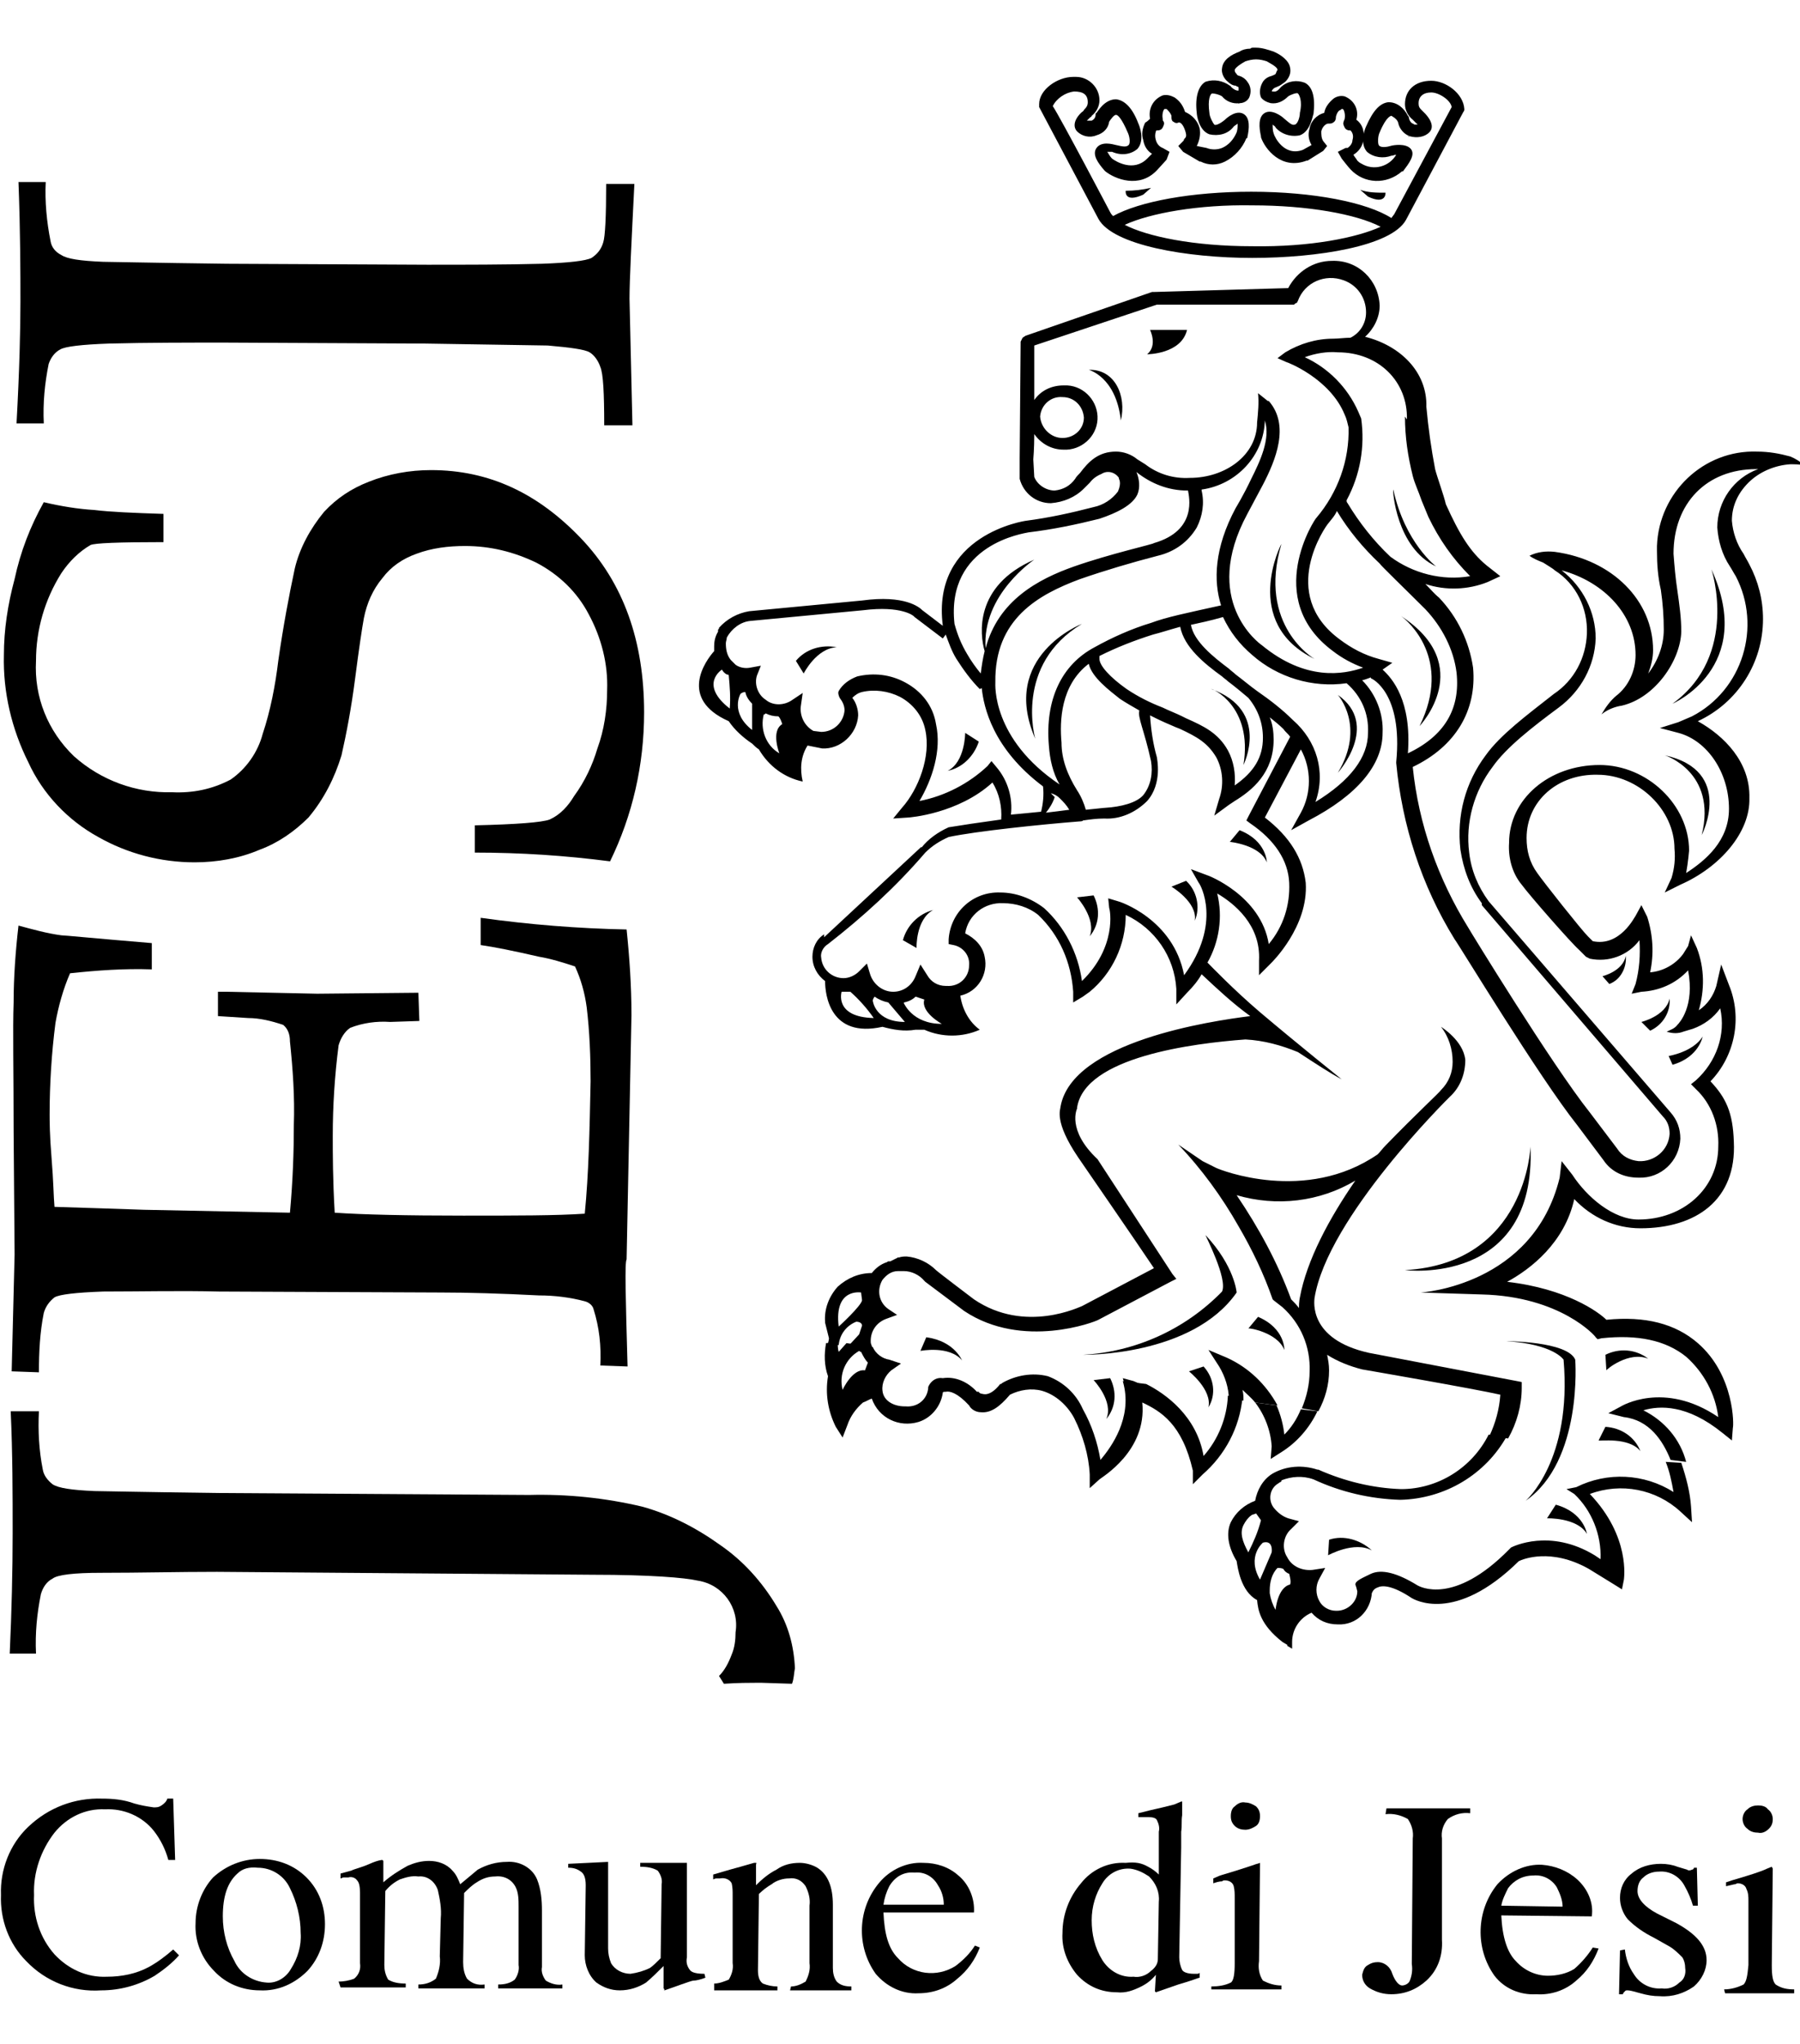 <?xml version="1.0" encoding="utf-8"?>
<!-- Generator: Adobe Illustrator 21.1.0, SVG Export Plug-In . SVG Version: 6.00 Build 0)  -->
<svg version="1.1" id="Livello_1" xmlns="http://www.w3.org/2000/svg" xmlns:xlink="http://www.w3.org/1999/xlink" x="0px" y="0px"
	 viewBox="0 0 185 210" style="enable-background:new 0 0 185 210;" xml:space="preserve">
<style type="text/css">
	.st0{fill:none;}
</style>
<title>comune-jesi</title>
<g>
	<path d="M13.8,185.3c0.7,0.2,1.3,0.3,2,0.4c0.3,0,0.5,0,0.8-0.2c0.3-0.2,0.5-0.4,0.6-0.7h0.6l0.2,6.3h-0.7c-0.3-1.1-0.8-2.1-1.5-3
		c-1.2-1.5-3.1-2.3-5-2.2c-2-0.1-3.9,0.8-5.2,2.4c-1.4,1.8-2.2,4.1-2.1,6.4c-0.1,2.2,0.6,4.4,2.1,6.1c1.4,1.5,3.3,2.4,5.4,2.3
		c1.5,0,3-0.3,4.3-1c0.9-0.5,1.7-1.1,2.5-1.8l0.6,0.6c-0.7,0.8-1.6,1.5-2.5,2.1c-1.7,1-3.6,1.5-5.5,1.5c-2.9,0.2-5.7-0.9-7.7-3
		c-1.8-1.8-2.7-4.3-2.6-6.8c-0.1-2.6,0.9-5.2,2.8-7c2.1-2,4.8-3,7.6-2.9C11.6,184.8,12.7,184.9,13.8,185.3"/>
	<path d="M81.4,173l-3.1-0.1h-0.6c-0.7,0-1.8,0-3.3,0.1l-0.5-0.8c0.6-0.6,1-1.4,1.3-2.2c0.3-0.7,0.4-1.5,0.4-2.3
		c0.4-2.5-1.3-4.9-3.9-5.3c0,0,0,0,0,0c-1.3-0.3-4.9-0.6-10.7-0.6l-38.7-0.3c-4,0-7.9,0.1-11.9,0.1c-2.8,0-4.5,0.2-5,0.6
		c-0.6,0.3-1,0.9-1.2,1.6c-0.4,2-0.6,4-0.5,6.1H1c0.2-4.4,0.3-8.5,0.3-12.4s0-8.2-0.2-12.5l2.9,0c-0.1,2,0,4,0.4,6
		c0.1,0.6,0.5,1.1,1,1.5c0.6,0.4,2,0.6,4.3,0.7c0.6,0,4.8,0.1,12.7,0.2l32,0.2c3.9-0.1,7.8,0.3,11.6,1.2c2.9,0.8,5.6,2.2,8.1,4
		c2.3,1.6,4.2,3.7,5.7,6.2c1.2,1.9,1.8,4.1,1.9,6.4C81.6,171.9,81.6,172.5,81.4,173"/>
	<path d="M64.5,140.4l-2.8-0.1c0.1-2-0.1-3.9-0.7-5.8c-0.1-0.4-0.5-0.7-0.9-0.8c-1.5-0.4-3.1-0.6-4.7-0.6c-3.9-0.2-7.3-0.3-10.1-0.3
		l-22.8-0.1c-4-0.1-8,0-11.9,0c-2.8,0.1-4.5,0.3-5,0.6c-0.5,0.4-0.9,0.9-1.1,1.6c-0.4,2-0.5,4-0.5,6.1l-2.8-0.1l0.3-12l-0.1-12.7
		c0-6.1-0.1-10.5,0-13.2c0-2.6,0.2-5.3,0.5-7.9c1.5,0.4,2.9,0.8,4.4,1c0.3,0,3.3,0.3,9.3,0.8v2.7c-2.8-0.1-5.6,0.1-8.4,0.4
		c-0.7,1.6-1.2,3.4-1.5,5.1c-0.4,3.1-0.6,6.3-0.6,9.4c0,0.6,0,2.1,0.2,4.5s0.2,3.9,0.3,5c3.3,0.1,6.3,0.2,9.2,0.3l15,0.3
		c0.3-3.3,0.4-6.3,0.4-9c0.1-2.9-0.1-5.7-0.4-8.6c0-0.7-0.2-1.3-0.7-1.7c-1.2-0.4-2.4-0.7-3.6-0.7l-3.1-0.2v-2.5h0.9l9.3,0.2
		l10.4-0.1l0.1,2.9l-3,0.1c-1.4-0.1-2.8,0.1-4.1,0.6c-0.6,0.4-1,1.1-1.2,1.8c-0.4,3.1-0.6,6.2-0.6,9.3c0,1.8,0,4.5,0.2,7.9
		c2.9,0.2,7.4,0.3,13.2,0.3c5.5,0,9.6,0,12.5-0.2c0.4-4,0.5-8.6,0.6-13.6c0-2.5-0.1-5.1-0.4-7.6c-0.2-1.5-0.6-2.9-1.2-4.2
		c-1.2-0.4-2.5-0.8-3.7-1c-2.6-0.6-4.6-1-6-1.2v-2.8c5,0.7,10,1.1,15,1.2c0.3,2.9,0.5,5.8,0.5,8.8l-0.5,25.1
		C64.2,129.7,64.3,133.3,64.5,140.4"/>
	<path d="M62.7,88.5c-4.6-0.6-9.2-0.9-13.9-0.9v-2.8c4.3-0.1,6.9-0.3,7.7-0.6c1.1-0.5,1.9-1.4,2.5-2.4c1.1-1.5,1.9-3.2,2.4-4.9
		c0.7-1.9,1-4,1-6c0.1-2.7-0.6-5.4-1.9-7.8c-1.2-2.3-3.1-4.1-5.4-5.3c-2.3-1.1-4.7-1.7-7.3-1.7c-1.7,0-3.4,0.2-5,0.8
		c-1.4,0.5-2.6,1.3-3.5,2.5c-1,1.2-1.6,2.6-1.9,4.1c-0.2,1.1-0.5,3.1-0.9,6.2s-0.9,5.7-1.4,7.9c-0.7,2.3-1.8,4.5-3.4,6.4
		c-1.4,1.4-3.1,2.6-5,3.3c-2.1,0.9-4.4,1.3-6.7,1.3c-3.5,0-6.9-0.9-9.9-2.6c-3.1-1.7-5.7-4.4-7.2-7.7c-1.7-3.4-2.6-7.2-2.5-11
		c0-2.6,0.4-5.2,1.1-7.8c0.6-2.8,1.6-5.4,3-7.9c1.7,0.4,3.5,0.7,5.2,0.8c1.6,0.2,4,0.3,7.1,0.4v2.9c-4.6,0-7.1,0.1-7.5,0.3
		c-1.2,0.7-2.2,1.7-3,2.9c-1.7,2.7-2.6,5.8-2.6,9c-0.2,3.7,1.2,7.2,3.9,9.8c2.8,2.5,6.4,3.8,10.1,3.7c2.1,0.1,4.1-0.3,6-1.3
		c1.6-1.1,2.8-2.8,3.3-4.7c0.8-2.4,1.3-5,1.6-7.5c0.5-3.5,1.1-6.7,1.7-9.5c0.5-2.1,1.6-4.1,3-5.8c1.3-1.4,2.8-2.4,4.6-3.1
		c2-0.8,4.2-1.2,6.4-1.2c6,0,11,2.4,15.4,7s6.5,10.6,6.5,17.9C66.2,78.6,65,83.8,62.7,88.5"/>
	<path d="M62.3,18.9h2.9c-0.3,6-0.5,9.9-0.5,11.8l0.3,13h-2.9c0-3.3-0.1-5.3-0.4-6c-0.2-0.6-0.6-1.2-1.1-1.5c-0.5-0.3-2-0.5-4.3-0.7
		l-12.6-0.2l-20.6-0.1c-4,0-8,0-11.9,0.1c-2.8,0.1-4.5,0.3-5,0.6c-0.6,0.3-1,0.9-1.2,1.5c-0.4,2-0.6,4-0.5,6.1H1.7
		C2,38,2.1,33.9,2.1,31s0-6.9-0.2-12.3h2.8c-0.1,2,0.1,4.1,0.5,6.1c0.1,0.6,0.5,1.1,1.1,1.4c0.6,0.4,1.9,0.6,4.3,0.7
		c0.6,0,4.8,0.1,12.7,0.2l20.6,0.1c4,0,8,0,11.8-0.1c2.8-0.1,4.5-0.3,5.1-0.6c0.6-0.4,1-0.9,1.2-1.6C62.2,24.3,62.3,22.2,62.3,18.9"
		/>
	<path d="M112.9,22.5c1.5,2.7,9.1,4,15.8,4c6.7,0,14.3-1.2,15.8-3.9l5.9-11.1c0.1-0.1,0.1-0.2,0.1-0.3c-0.1-1.6-1.9-2.9-3.4-2.9
		c-1.7,0-2.7,1-2.7,2.4c0,0.6,0.3,1.2,0.8,1.6l0.2,0.2c0.1,0.1,0.2,0.2,0.3,0.3c-0.1,0-0.3,0-0.4,0c0,0,0,0,0.1,0
		c-0.1,0-0.1-0.1-0.2-0.1c0,0-0.3-0.1-0.4-0.6c0-0.1,0-0.1-0.1-0.2c-0.4-0.8-1.1-1.4-2-1.4c-0.9,0.1-1.6,0.9-2.3,2.5
		c-0.1,0.2-0.7,1.7,0.1,2.6c0.7,0.6,1.7,0.7,2.5,0.4c0.2,0,0.3-0.1,0.5-0.1c-0.7,1.2-2.3,1.7-3.6,0.9c-0.2-0.1-0.3-0.2-0.4-0.3
		c-0.1-0.2-0.3-0.4-0.4-0.6c0.5-0.3,0.9-0.8,1-1.4c0.2-0.8,0-1.7-0.7-2.2c0.3-1-0.2-2-1.2-2.4c0,0,0,0,0,0c-0.4-0.1-0.8,0-1.1,0.2
		c-0.5,0.4-0.9,0.9-1,1.5c-0.8,0.2-1.4,0.9-1.5,1.6c-0.2,0.6-0.1,1.2,0.2,1.7l-0.9,0.5c-1.9,0.7-2.9-1.3-3-1.7
		c-0.1-0.3-0.1-0.6-0.1-0.9c0.1,0.1,0.3,0.2,0.3,0.3c0.6,0.7,1.6,1,2.5,0.8c1.1-0.4,1.3-2,1.4-2.2c0.2-1.7-0.1-2.8-0.9-3.2
		c-0.8-0.3-1.7-0.2-2.4,0.4c0,0-0.1,0.1-0.1,0.1c-0.4,0.5-0.6,0.4-0.8,0.4s0-0.2,0.1-0.3c0.1-0.1,0.2-0.1,0.4-0.2
		c0.3-0.1,0.5-0.3,0.8-0.5c0.4-0.4,0.6-0.9,0.5-1.4c-0.1-0.8-1-1.4-1.7-1.7c-0.6-0.2-1.2-0.4-1.8-0.4h-0.3c-0.1,0-0.2,0-0.3,0.1
		c-0.4,0-0.8,0.1-1.1,0.3c-0.8,0.3-1.7,0.8-1.8,1.7c-0.1,0.5,0.2,1.1,0.6,1.4c0.2,0.2,0.5,0.4,0.8,0.4c0.1,0.1,0.3,0.1,0.3,0.2
		c0,0.1,0,0.2,0,0.3l0,0c0,0-0.3,0.1-0.8-0.4c0-0.1-0.1-0.1-0.1-0.1c-0.7-0.5-1.6-0.7-2.5-0.4c-0.7,0.4-1.1,1.5-0.9,3.2
		c0,0.2,0.2,1.8,1.3,2.2c0.9,0.2,1.9,0,2.5-0.8c0.1-0.1,0.3-0.2,0.4-0.3c0,0.3,0,0.6-0.1,0.9c-0.3,0.7-0.8,1.3-1.5,1.6
		c-0.5,0.2-1.1,0.2-1.6,0L123,15c0.3-0.6,0.4-1.2,0.3-1.8c-0.2-0.8-0.8-1.4-1.5-1.7c-0.2-0.6-0.5-1.1-1.1-1.5
		c-0.4-0.2-0.8-0.3-1.2-0.2c-1,0.4-1.5,1.4-1.3,2.4c-0.1,0.1-0.3,0.3-0.5,0.4c-0.3,0.6-0.4,1.2-0.2,1.8c0.1,0.6,0.4,1.1,0.9,1.4
		c-0.2,0.2-0.3,0.3-0.5,0.5c-1.4,1.4-3.2,0.3-3.6,0c-0.3-0.3-0.4-0.6-0.5-0.7c0.1,0,0.3,0,0.5,0c0.9,0.4,1.9,0.3,2.6-0.3
		c0.8-0.9,0.2-2.4,0.1-2.6c-0.6-1.6-1.4-2.4-2.3-2.5c-1.2,0-1.9,1.3-2,1.4c-0.1,0-0.1,0.1-0.1,0.2c0,0.3-0.2,0.5-0.4,0.6h-0.5
		c0.1-0.1,0.2-0.2,0.3-0.3c0.1-0.1,0.2-0.1,0.2-0.2c0.5-0.4,0.8-1,0.8-1.6c0-1.3-1.1-2.4-2.4-2.4c-0.1,0-0.2,0-0.3,0
		c-1.6,0-3.5,1.3-3.5,2.8c0,0.1,0,0.2,0,0.3L112.9,22.5z M128.7,25.3c-6,0-10.8-1-13.1-2.2c2.6-1.2,7.6-2.1,13.1-2
		c5.7,0,10.7,0.9,13.2,2.2C139.5,24.4,134.7,25.4,128.7,25.3 M110.4,9.4c0.9,0,1.4,0.3,1.4,1.1c0,0.3-0.1,0.5-0.4,0.8
		c0,0.1-0.2,0.2-0.3,0.3c-0.9,0.9-0.7,1.6-0.4,1.9c0.5,0.5,1.3,0.7,2,0.4c0.7-0.2,1.2-0.7,1.3-1.4c0.2-0.3,0.5-0.7,0.7-0.7
		s0.6,0.4,1.2,1.8c0.2,0.4,0.3,1.1,0.1,1.3s-0.5,0.2-1.3,0c-0.4-0.1-1.5-0.4-2,0.3s0.2,1.6,0.8,2.3c0,0,0,0,0.1,0.1
		c1,0.8,3.5,1.8,5.3-0.1c0.2-0.2,1-1.1,1-1.1l0.3-0.8l-0.7-0.4c-0.3-0.1-0.6-0.4-0.7-0.8c-0.1-0.3-0.1-0.6,0-0.9c0,0,0-0.1,0.1-0.1
		h0.1c0.2,0,0.4-0.1,0.5-0.3c0.1-0.2,0.2-0.4,0.1-0.6c-0.1-0.1-0.1-0.2-0.1-0.3c-0.1-0.5,0.1-1,0.2-1c0.1,0,0.2,0,0.2,0
		c0.2,0.2,0.4,0.4,0.5,0.7c0,0.1,0,0.2,0,0.2l0,0c0,0.2,0.1,0.4,0.2,0.4c0.1,0.1,0.3,0.2,0.5,0.1c0.2-0.1,0.5,0.2,0.7,0.8
		s0.1,0.7-0.1,0.9c0,0.1-0.1,0.2-0.1,0.2l-0.5,0.5l0.5,0.6l1.7,1h0.1c0.8,0.4,1.7,0.4,2.5,0c1-0.5,1.8-1.4,2.2-2.4
		c0.1,0,0.1,0,0.1-0.1c0.2-0.9,0.3-2-0.4-2.4s-1.6,0.3-1.9,0.6c-0.6,0.5-1,0.6-1.1,0.5s-0.5-0.8-0.5-1.2c-0.2-1.4,0.1-2,0.3-2
		s0.7,0.1,1,0.3c0.4,0.5,1.1,0.8,1.8,0.7c0.4,0,0.8-0.2,1-0.6c0.2-0.5,0.2-1.1-0.2-1.6c-0.2-0.3-0.5-0.5-0.8-0.6
		c-0.1,0-0.3-0.1-0.3-0.2c-0.1-0.1-0.2-0.2-0.2-0.4c0-0.1,0.2-0.4,1.1-0.9c0.3-0.1,0.7-0.2,1.1-0.2c0.4,0,0.8,0.1,1.1,0.2
		c0.9,0.5,1.1,0.7,1.1,0.9c-0.1,0.1-0.1,0.2-0.2,0.4c-0.1,0.1-0.2,0.1-0.4,0.2c-0.4,0.1-0.7,0.3-0.9,0.6c-0.3,0.5-0.4,1.1-0.2,1.6
		c0.2,0.3,0.6,0.5,1,0.6c0.7,0.1,1.3-0.2,1.8-0.7c0.3-0.2,0.9-0.4,1-0.3s0.5,0.7,0.2,2c0,0.4-0.2,1.1-0.5,1.2s-0.5-0.1-1.1-0.6
		c-0.3-0.3-1.3-1-2-0.6c-0.7,0.4-0.6,1.5-0.4,2.4c0,0.1,0,0.1,0,0.1c0.4,1.2,2.1,3.4,4.7,2.4c0.1,0,0.1,0,0.1,0l1.6-1l0.4-0.5
		l-0.4-0.5c-0.2-0.3-0.2-0.7-0.2-1c0.1-0.5,0.5-0.8,0.7-0.8s0.4,0,0.5-0.1c0.2-0.1,0.3-0.3,0.3-0.5V12c0.1-0.4,0.3-0.7,0.5-0.7
		c0-0.1,0.1-0.1,0.2-0.1s0.3,0.5,0.2,1c0,0.1-0.1,0.2-0.1,0.3c-0.1,0.2,0,0.4,0.1,0.6c0.1,0.2,0.3,0.3,0.5,0.3h0.1
		c0.3,0.3,0.3,0.7,0.2,1c0,0.3-0.2,0.6-0.5,0.8h-0.2l-0.8,0.4l0.4,0.7c0,0,0.7,0.9,0.9,1.1c1.4,1.5,3.7,1.6,5.3,0.2
		c0.1,0,0.1,0,0.1,0c0.6-0.8,1.3-1.7,0.8-2.3s-1.8-0.4-2.1-0.3c-0.7,0.2-1.1,0.1-1.2-0.1s-0.1-0.9,0.1-1.3c0.7-1.7,1.2-1.7,1.2-1.7
		s0.6,0.3,0.7,0.7c0.1,0.6,0.6,1.2,1.2,1.4c0.7,0.2,1.5,0.1,2-0.4c0.3-0.3,0.5-0.9-0.4-1.9c-0.1-0.1-0.2-0.2-0.3-0.3
		c-0.3-0.3-0.4-0.4-0.4-0.8c0-0.7,0.5-1.1,1.3-1.1s2,0.8,2.1,1.5l-5.9,11l-0.3,0.4c-2.5-1.6-8-2.7-14.4-2.7c-6.1,0-11.5,1-14.2,2.5
		c-0.1-0.1-0.2-0.2-0.3-0.4c0,0-5.1-9.7-5.9-10.9C108.6,10.1,109.5,9.5,110.4,9.4"/>
	<path d="M144.9,14.1L144.9,14.1c-0.1-0.1-0.1-0.1-0.2-0.1L144.9,14.1z"/>
	<path d="M112.7,13.9L112.7,13.9c0,0-0.1,0-0.1,0C112.7,13.9,112.7,13.9,112.7,13.9"/>
	<path d="M127.4,10.6c-0.1,0-0.1,0-0.1,0C127.3,10.7,127.3,10.7,127.4,10.6"/>
	<path d="M130.6,10.7L130.6,10.7c-0.1,0-0.2,0-0.2,0H130.6"/>
	<path d="M142.4,19.8c-0.9,0-1.8,0-2.6-0.3l0.8,0.7C142.5,21.1,142.4,19.8,142.4,19.8"/>
	<path d="M117.5,20l0.8-0.7c-0.9,0.2-1.7,0.3-2.6,0.3C115.7,19.6,115.5,20.9,117.5,20"/>
	<path d="M111.9,38c0,0,2.8,0.7,3.3,5.2C115.8,40.7,114.6,37.9,111.9,38"/>
	<path d="M122,33.9h-3.8c0,0,0.8,1.6-0.3,2.5C117.9,36.4,121.4,36.4,122,33.9"/>
	<path d="M106.4,75.9c0,0-2.2-7.6,4.8-11.8C111.2,64.1,102.7,67.4,106.4,75.9"/>
	<path d="M147.6,58.2c0,0-3.2-2.4-4.4-7.9C143.1,50.3,143.5,56.3,147.6,58.2"/>
	<path d="M145.9,74.6c0,0,5.9-6.2-1.9-11.3C144.7,63.8,149.3,67.7,145.9,74.6"/>
	<path d="M144,63.3l-0.1-0.1L144,63.3"/>
	<path d="M137.5,79.4c0,0,4.4-4.9,0-8C137.5,71.4,140.4,74.6,137.5,79.4"/>
	<path d="M135.1,67.7c0,0-5.9-3.4-3.4-11.8C131.7,55.8,127.5,64,135.1,67.7"/>
	<path d="M127.8,78.6c0,0,2.8-5.6-3.3-7.8C124.5,70.7,128.8,72.5,127.8,78.6"/>
	<path d="M97.4,79.2c1.5-0.3,2.7-1.5,3.2-3l-1.4-0.9C99.2,75.3,99.2,78.3,97.4,79.2"/>
	<path d="M81.8,67.9l0.8,1.3c0,0,1.3-2.6,3.4-2.7C84.4,66.2,82.8,66.7,81.8,67.9"/>
	<path d="M92.8,96.6l1.4,0.8c0,0-0.1-2.9,1.7-3.9C94.4,93.9,93.2,95.1,92.8,96.6"/>
	<path d="M110.7,92.2c0,0,2,2.2,1.3,4c1-1.2,1.1-2.8,0.4-4.2L110.7,92.2z"/>
	<path d="M120.4,91.1c0,0,2.7,1.6,2.4,3.5c0.6-1.4,0.2-3.1-0.9-4.1L120.4,91.1z"/>
	<path d="M130.2,88.6c0,0,0-2.2-2.8-3.3l-1,1.2C126.4,86.5,129.5,86.8,130.2,88.6"/>
	<path d="M132,138.7c0,0,0.1-2.2-2.7-3.4l-1,1.2C128.3,136.4,131.3,136.9,132,138.7"/>
	<path d="M122.2,140.9c0,0,2.4,1.9,2,3.7c0.8-1.3,0.6-3-0.5-4.2L122.2,140.9z"/>
	<path d="M112.4,141.8c0,0,2.1,2.2,1.3,4c1-1.2,1.1-2.8,0.4-4.2L112.4,141.8z"/>
	<path d="M95.2,137.4l-0.6,1.4c0,0,3-0.6,4.3,1C98.9,139.9,98.2,137.8,95.2,137.4"/>
	<path d="M136.6,158.2l-0.1,1.6c0,0,2.7-1.5,4.5-0.5C139.8,158.2,138.1,157.7,136.6,158.2"/>
	<path d="M159,156c0,0,3.1-0.1,4.1,1.6c0,0-0.3-2.2-3.2-3L159,156z"/>
	<path d="M168.6,149.1c-0.6-1.5-2-2.4-3.6-2.5l-0.7,1.4C164.3,148.1,167.4,147.6,168.6,149.1"/>
	<path d="M169.4,139.6c-1.3-1-3-1.1-4.4-0.4l0.1,1.6C165.1,140.7,167.4,138.8,169.4,139.6"/>
	<path d="M175,106.5c-1,1.6-3.5,2-3.5,2l0.4,0.9C174.7,108.6,175,106.4,175,106.5"/>
	<path d="M171.6,102.6c-0.4,1.8-2.9,2.4-2.9,2.4l0.9,0.9C170.9,105.3,171.7,104,171.6,102.6"/>
	<path d="M167.1,98.2c-0.3,1.6-2.4,2.1-2.4,2.1l0.7,0.8C166.5,100.7,167.2,99.5,167.1,98.2"/>
	<path d="M144.4,130.5c0,0,13.5,1.7,12.9-12.7C157.3,117.8,156.9,129.8,144.4,130.5"/>
	<path d="M160.7,139.7c0.9,10.4-3.9,14.5-3.9,14.5c5.9-4.1,5.1-14.5,5.1-14.5c-0.8-1.9-7.1-1.9-7.1-1.9
		C159.7,138.1,160.7,139.7,160.7,139.7"/>
	<path d="M125.6,132.7c-3.8,3.9-8.9,6.2-14.3,6.5c0,0,11.2,0.2,15.8-6.4c0,0-0.2-2.7-3.2-5.9C123.9,127,126.2,131.4,125.6,132.7"/>
	<path d="M171.9,72.3c0,0,8.6-3.7,4-13.8C175.9,58.5,178.8,67.3,171.9,72.3"/>
	<path d="M174.9,85.8c0,0,3.4-6.6-3.8-8.2C171.1,77.6,176.5,79.3,174.9,85.8"/>
	<path d="M108.8,113.7L108.8,113.7z"/>
	<path d="M84.9,138c-0.2,1.1-0.2,2.3,0.2,3.4c-0.3,1.8,0,3.6,0.8,5.2l0.7,1.1l0.5-1.3c0.3-0.9,0.9-1.7,1.6-2.3
		c0.3-0.1,0.6-0.3,0.9-0.4c0.7,2,2.8,3,4.8,2.4c1.3-0.4,2.3-1.6,2.5-3c0-0.1,0.1-0.1,0.3-0.1c0.4-0.1,1.2,0.1,2.4,1.4
		c0.2,0.4,0.7,0.7,1.2,0.7c1,0.1,1.9-0.5,3-1.8c1-0.5,2.2-0.7,3.3-0.4c1.4,0.4,2.6,1.5,3.3,2.8c0.9,1.8,1.5,3.8,1.6,5.8v1.4l1-0.9
		c0.2-0.2,4.9-2.9,4.4-7.9c1.9,0.9,4.1,2.2,5.2,7v1.4l1-1c2.3-2,3.8-4.8,4.1-7.9l-1.5-0.2c-0.1,2.3-1,4.5-2.5,6.2
		c-0.7-4.1-3.9-6.4-5.9-7.4l-2.4-0.3l0.1,0.4c0.8,3.4-1.2,6.3-2.4,7.7c-0.3-1.8-0.9-3.6-1.8-5.2c-0.7-1.6-2-2.8-3.6-3.4
		c-1.6-0.4-3.3-0.1-4.7,0.7l-0.1,0.1h-0.1c-1.1,1.4-1.8,1-1.9,1s-0.3-0.1-0.3-0.2h-0.1h-0.1c-0.9-1-2.2-1.6-3.5-1.4
		c-0.6-0.1-1.1,0.2-1.4,0.7l-0.1,0.2v0.1c-0.1,1.2-1.1,2-2.3,1.9c0,0-0.1,0-0.1,0c-1.2,0-2.2-0.6-2.3-1.6c-0.1-0.8,0.3-1.6,0.9-2.1
		l1-0.7l-1.2-0.4c-0.7-0.1-1.4-0.6-1.7-1.3l-2.7-0.4l-0.8,0.9c-0.1-0.3-0.1-0.7-0.1-1L84.9,138z M129,144.1c1,1.3,1.6,2.9,1.7,4.5
		l-0.1,1.3l1.1-0.7c1.6-1,2.9-2.5,3.7-4.2l-1.7-0.2c-0.4,1-1,1.9-1.7,2.6c-0.1-1-0.4-2.1-0.8-3L129,144.1z M153,147.4
		c-1.7,3.4-5.2,5.6-9,5.6c-2.9-0.1-5.8-0.8-8.5-2l0,0h-0.1c-1.5-0.5-3.2-0.4-4.6,0.4c-1,0.6-1.6,1.7-1.8,2.8c-1.1,0.4-2,1.2-2.5,2.2
		c-0.5,1.1-0.3,2.5,0.6,4c0.1,0.6,0.4,3.1,2.1,4c0.1,1,0.3,2.5,2.6,4.3l0.5,0.3c0,0,0,0,0,0.1l0,0l0.5,0.3v-0.7c0-1.3,0.8-2.5,2-3
		c0.7,0.8,1.6,1.2,2.7,1.2c1.9,0.1,3.4-1.4,3.5-3.3c0,0,0,0,0,0v0.1c0.1-0.3,0.3-0.5,0.6-0.6c0.4-0.2,1.4-0.3,3.5,1.1
		c0.2,0.1,4.4,2.7,11-3.8c0.4-0.2,3.3-1.4,7.2,0.8l2.6,1.6l0.8,0.5l0.2-1c0-0.1,0.7-4.4-3.5-8.8c3.2-1.2,6.8-0.5,9.3,1.8l1.2,1.1
		l-0.1-1.6c-0.1-1.5-0.5-3-1-4.5l-1.6-0.1c0.4,1,0.6,2,0.8,3.1c-3-1.9-6.8-2.1-10-0.5L161,153l0.8,0.5c1.8,1.7,2.8,4.2,2.7,6.7
		l-0.6-0.4c-4.6-2.8-8.4-0.9-8.6-0.8l-0.1,0.1l-0.1,0.1c-5.7,5.8-9.2,3.8-9.4,3.7c-2.1-1.3-3.7-1.7-4.8-1.2
		c-0.8,0.4-1.6,0.7-1.6,1.1l0.1,0.3l0.1,0.4c0,1.1-1,2-2.1,2c0,0,0,0-0.1,0c-0.7,0-1.4-0.4-1.7-1c-0.4-0.7-0.4-1.6,0-2.3l0.6-1.1
		l-1.3,0.2c-1,0.1-2.1-0.3-2.6-1.3c-0.6-0.9-0.4-2.2,0.4-2.9l0.8-0.8l-1.1-0.3c-0.6-0.2-1.1-0.6-1.5-1.1c-0.6-0.8-0.4-2,0.5-2.5
		c0.1-0.1,0.2-0.1,0.3-0.2v-0.1c1-0.4,2.2-0.5,3.3-0.1c2.8,1.3,5.8,2,8.9,2.1c4.6-0.1,8.8-2.6,11-6.6L153,147.4z M88.9,140.8
		c-1.3-0.2-2.3,2-2.3,2c-0.4-1.6,0.3-3.2,1.7-4c0.1,0.1,0.2,0.1,0.2,0.1c0.2,0.4,0.4,0.8,0.7,1.1C89.1,140.3,89,140.5,88.9,140.8
		 M128.3,159.5c-0.6-1.1-0.9-2-0.5-2.8c0.2-0.4,0.5-0.8,0.8-1c0.1-0.1,0.3-0.1,0.5-0.2l0.5,0.7C129.3,157.4,128.8,158.5,128.3,159.5
		 M129.8,158.5c1.1-0.3,0.9,1,0.9,1l-1.2,2.8C128.1,159.9,129.8,158.5,129.8,158.5 M132.6,162.8c-1.3,0.3-1.5,2.6-1.5,2.6
		c-0.3-0.5-0.5-1.1-0.6-1.7v-0.3c0-0.8,0.2-1.7,0.8-2.3c0.2,0,0.4,0,0.6,0.1c0.1,0.2,0.3,0.4,0.6,0.5
		C132.6,162.1,132.7,162.5,132.6,162.8"/>
	<path d="M86.2,138.2c0.1-1.1,0.8-2,1.8-2.4c0.4,0,0.6,0.2,0.6,0.4c-0.1,0.3-0.2,0.6-0.3,0.9l-1.2,1.3l2.7,0.4
		c-0.1-0.2-0.2-0.5-0.3-0.8c-0.1-1.1,0.5-2.1,1.6-2.5l1.1-0.4l-0.9-0.6c-1-0.7-1.2-2-0.6-3c0.4-0.5,0.9-0.9,1.6-0.9
		c0.2,0,0.4,0,0.6,0c0.8,0,1.6,0.4,2.1,1l0.1,0.1l0,0l4,3c6,4,13.5,1.1,13.8,0.9l7.4-3.9l0.6-0.3l-0.4-0.5l-7.7-11.8
		c-3.2-3-2.1-5.2-2.1-5.2l0,0v-0.1c0.8-5.2,11.9-6.6,17.3-7c1.9,0.1,3.7,0.6,5.4,1.3c2,1.3,3.2,2.1,4.5,2.8c0,0-4.5-3.6-8.4-6.9
		c-2.7-2.3-5-4.7-5.4-5.1c1.2-2.1,1.6-4.7,1-7.1c1.7,1,4.5,3.2,4.3,6.9l0,1.5l1.2-1.2c0.1-0.1,3.9-3.8,3.6-8.3
		c-0.3-2.5-1.6-4.7-4.2-6.7l3.7-7c1.1,2,1.1,4.5,0,6.5l-1,1.8l1.8-1c5-2.6,7.6-5.7,7.6-9c0.1-2-0.7-4-2.1-5.4
		c0.4-0.1,0.6-0.2,0.9-0.3v0.1c0.1,0,3.3,1.5,2.6,8.6v0.1c0.6,6.4,2.6,12.6,6,18.1c0.4,0.5,8.7,14.2,12.6,19.1l2.7,3.6
		c0.8,1.2,2.1,1.8,3.6,1.8c2.3,0.1,4.2-1.7,4.3-4c0,0,0,0,0,0c0-1-0.3-1.9-1-2.7L153,92.6c-1.1-1.5-1.8-3.2-2-5
		c-0.4-3.1,0.5-6.3,2.4-8.8c1.4-2,4.1-4.1,6.8-6.1c2.3-1.7,3.7-4.3,3.8-7.1c0-2.7-1.3-5.3-3.5-7c4.4,1.2,7.6,4.6,7.6,8.7
		c0,1.6-0.7,3.2-2,4.2c-0.6,0.5-1.1,1.2-1.5,1.9c0.6-0.5,1.4-0.8,2.1-0.9c3.4-0.8,6-4.6,6.1-7.6c0-1.4-0.2-2.8-0.4-4.2
		c-0.2-1.3-0.3-2.5-0.4-3.8c0-5.2,3.4-8.7,8.5-8.7h0.2c-2.5,0.9-4.2,3.3-4.2,6c0.1,1.4,0.5,2.8,1.3,4c0.2,0.3,0.4,0.7,0.6,1
		c2.7,5.2,0.7,11.7-4.5,14.4c-0.5,0.2-0.9,0.4-1.4,0.6l-1.9,0.6l1.9,0.5c3,0.8,5.2,4.1,5.2,7.8c0,3.3-2.4,5.3-4.4,6.6
		c0.2-1.1,0.3-2.3,0.3-2.3c0-4.7-4.3-8.8-9.2-8.8c-5.2,0-9.3,3.5-9.3,8c-0.1,1.5,0.3,3.1,1.3,4.3c0.8,1.1,5.1,6,5.9,6.7l0.7,0.7
		l0.2,0.1l0.2,0.1c1.9,0.4,3.9-0.3,5.1-1.9c0.1,1.5,0,3-0.4,4.5l-0.4,1l1-0.2c1.8-0.1,3.5-0.8,4.8-2.2c0.7,3.7-0.9,5.4-1.1,5.6
		c-0.3,0.4-0.7,0.5-1.1,0.7c0.6,0.2,1.2,0.2,1.7,0c0.3-0.1,0.7-0.2,1-0.3c1.1-0.4,2.1-1.1,2.8-2.1c0.6,2.7-0.4,5.5-2.5,7.4l-0.5,0.4
		l0.5,0.5c1.6,1.5,2.4,3.7,2.3,5.9c0,4.3-3.6,7.5-8.2,7.5c-2.6,0-5.3-2.3-6.8-4.6l-1.1-1.4l-0.2,1.7c-2.7,11.1-14.2,11.8-14.3,11.8
		l6.3,0.2c8.1,0.2,11.7,4.3,11.7,4.4l0.2,0.2l0.4-0.1c3.7-0.4,6.6,0.2,8.7,1.9c1.8,1.6,3,3.8,3.3,6.2c-5.6-3.8-10-1.1-10-1.1
		l-1.3,0.7l1.6,0.4c2.6,0.3,4,2.4,4.8,4.4l1.6,0.2c-0.6-2.3-2.2-4.2-4.4-5.3c1.7-0.5,4.5-0.6,8.1,2.3l1,0.8l0.1-1.3
		c0.1-0.2,0.2-5.4-3.6-8.7c-2.3-2-5.4-2.8-9.4-2.4c-0.8-0.8-4.1-3.2-10.2-3.9c2.4-1.3,5.9-4,6.9-8.5c1.8,1.9,4.2,3,6.8,3
		c5.7,0,9.9-2.9,9.6-8.9c-0.1-3-0.8-4.5-2.4-6.2c2.5-2.6,3.3-6.5,1.9-9.9l-0.8-2.1l-0.5,2.2c-0.3,1-0.9,1.9-1.8,2.5
		c0.6-2.1,0.6-4.3-0.2-6.4l-0.6-1.3l-0.3,1.1l-0.5,0.8c-0.8,1.1-2.1,1.8-3.4,1.9c0.4-1.9,0.3-3.8-0.3-5.7l-0.6-1.2l-0.6,1.1
		c-0.1,0.1-1.6,3.2-4.4,2.6l-0.5-0.5c-0.7-0.7-4.5-5.5-5.2-6.5c-0.8-1.1-1.1-2.3-1.1-3.6c0-3.8,3.2-6.6,7.3-6.5
		c4.2,0,7.9,3.6,7.9,7.6c0.1,1,0,2-0.3,3l-0.7,1.5l1.6-0.8c4.1-1.8,7.2-5.4,7.1-8.9c0.1-3.7-2.6-6.4-5.3-7.9c4.1-1.9,6.7-6,6.7-10.5
		c0-2-0.5-3.9-1.4-5.6c-0.2-0.4-0.4-0.7-0.6-1.1c-0.7-1-1.1-2.2-1.2-3.4c0-1.6,0.7-3,1.9-4.1c1.1-1,2.6-1.6,4.1-1.7
		c0.5,0,0.9,0,1.4,0.1c-0.4-0.4-0.9-0.7-1.4-0.9c-1.1-0.3-2.2-0.5-3.4-0.5c-5.5-0.2-10.1,4.2-10.3,9.7c0,0.2,0,0.3,0,0.5
		c0,1.4,0.1,2.7,0.4,4c0.2,1.4,0.3,2.7,0.3,4.1c0,1.6-0.6,3.2-1.6,4.5c0.3-0.8,0.5-1.6,0.5-2.4c0-5.1-4.2-9.3-10.1-10.1
		c-0.9-0.1-1.8,0-2.6,0.4c0.4,0.3,0.9,0.5,1.4,0.7c0.3,0.2,1,0.6,1.2,0.8c2.2,1.4,3.4,3.9,3.3,6.5c-0.1,2.5-1.3,4.8-3.4,6.2
		c-2.8,2.2-5.5,4.2-7,6.3c-2.1,2.8-3,6.2-2.6,9.7c0.3,2,1,3.9,2.2,5.5v0.1v0.1l18.6,21.7c0.5,0.5,0.7,1.1,0.7,1.8
		c-0.1,1.7-1.6,2.9-3.2,2.8c-0.9-0.1-1.7-0.5-2.2-1.3l-2.8-3.7c-3.9-4.9-12.4-18.8-12.5-19c-3.1-5-5.1-10.6-5.7-16.5
		c4.4-2.1,6.6-5.8,6.2-10.2c-0.4-2.7-1.6-5.2-3.5-7.2c-0.5-0.4-0.9-0.9-1.4-1.4c2.1,0.7,4.4,0.6,6.4-0.2l1.3-0.6l-1.4-1.1
		c-1.7-1.4-2.8-3.2-4.2-6.3c-0.2-0.9-0.9-2.8-1.1-3.6c-0.4-2.1-0.7-4.2-0.9-6.4c0.1-3.6-2.7-6.3-6.3-7.2c0.9-0.8,1.5-2,1.5-3.2
		c-0.1-2.6-2.2-4.7-4.9-4.6c-1.9,0-3.6,1.1-4.5,2.8L118.6,30h-0.1l-0.1,0l-13,4.5l-0.3,0.2l-0.2,0.4l-0.1,12V49v0.1v0.1
		c0.4,1.5,1.7,2.5,3.2,2.5c1.3-0.1,2.5-0.6,3.4-1.5l0.6-0.6c0.3-0.4,0.7-0.7,1.2-0.9c0.6-0.4,1.4-0.2,1.8,0.4c0,0,0,0.1,0,0.1
		c0,0,0.3,0.4-0.1,1.3c-0.6,0.8-1.5,1.4-2.5,1.6c-2.3,0.6-4.6,1.1-6.9,1.4c-0.1,0-9.8,1.4-8.6,10.8l-2.1-1.6c-0.3-0.3-1.8-1.6-6.2-1
		l-11.6,1.1c-1.2,0.2-2.3,0.8-3.1,1.7l0,0c0,0.1,0,0.1-0.1,0.2c0,0.1,0,0.1,0,0.2c-0.3,0.5-0.4,1-0.4,1.5c0,0.2,0,0.4,0,0.5
		c-0.9,1-3.7,4.9,1.5,7.2c0.6,0.9,1.5,1.7,2.4,2.3c0.2,0.2,0.4,0.4,0.7,0.6c1,1.7,2.6,2.9,4.5,3.3c-0.3-1.3-0.2-2.6,0.5-3.7
		c0.5,0.1,1,0.2,1.5,0.3c1.9,0.1,3.6-1.5,3.7-3.4c0-0.6-0.2-1.3-0.6-1.8c0.3-0.3,0.6-0.5,1-0.6c1.3-0.3,2.7-0.1,3.9,0.5
		c1.3,0.7,2.3,1.9,2.6,3.4c0.6,2.7-0.7,6.1-2.4,8l-0.9,1.1l1.5-0.1c0.2,0,5.2-0.4,8.7-3.6c0.7,1.1,1,2.5,0.9,3.8
		c-2.2,0.3-4.2,0.6-5.4,0.8l0,0l0,0c-1.1,0.5-2.1,1.2-2.8,2.1v-0.1l-10,9.3V96c-0.8,0.5-1.2,1.4-1.2,2.3c0,1,0.5,1.9,1.3,2.5
		c0,1.4,0.5,5.9,5.9,4.7c1.1,0.3,2.2,0.5,3.4,0.3c0.3,0,0.6,0,0.9,0c1.8,0.8,3.9,0.8,5.7,0c-1.1-0.8-1.8-2.1-2-3.5
		c1.8-0.4,2.9-2.2,2.5-4c-0.2-1.1-1-1.9-2-2.4c0.3-1.9,2-3.2,3.9-3.1c1.3,0,2.6,0.4,3.6,1.2c2.2,2.1,3.4,4.9,3.6,7.9v1.1l1-0.6
		l0.7-0.5l0,0l0,0c2.3-1.9,3.7-4.8,3.7-7.9c3,1.4,5,4.3,5.2,7.6v1.6l1.1-1.2c0.6-0.6,1.1-1.2,1.5-1.9c1.6,1.5,3.2,3,5,4.3
		c-4,0.5-18.3,2.6-19.5,9.3c0,0.3-0.7,1.5,1.8,5.2c0,0,6.2,9,7.8,11.4l-7.4,3.9c-0.1,0-5.8,2.9-11.1-0.7c0,0-3.7-2.8-3.9-3
		c-0.8-0.8-1.9-1.3-3-1.4c-0.3,0-0.5,0-0.8,0.1h-0.1c-0.1,0-0.1,0.1-0.2,0.1c-0.2,0.1-0.4,0.2-0.6,0.3c-0.1,0-0.2,0-0.2,0
		c-0.1,0-0.1,0.1-0.2,0.1c-0.6,0.2-1.1,0.6-1.5,1.1c-1.3,0-2.5,0.5-3.5,1.4c-0.9,1-1.4,2.3-1.3,3.6v0.1l0.4,1.6
		c0,0.2-0.1,0.4-0.1,0.6L86.2,138.2z M117.9,142.6c-0.5-0.3-0.9-0.5-1.4-0.7l-1.1-0.3l0.2,0.7L117.9,142.6z M127.8,143.9
		c0-0.4,0-0.7-0.1-1.1c0.4,0.4,0.9,0.8,1.3,1.3l2.3,0.3c-1.2-2.2-3-3.9-5.2-4.9l-1.9-0.8l1.1,1.7c0.6,1,1,2.2,1,3.4L127.8,143.9z
		 M135.5,145c0.7-1.3,1.1-2.7,1.1-4.2c0-0.6-0.1-1.1-0.2-1.6c1.1,0.7,2.4,1.2,3.6,1.5c0,0,11.6,2,14.2,2.6c-0.1,1.5-0.5,2.9-1.1,4.2
		l1.9,0.3c0.9-1.6,1.4-3.4,1.4-5.2V142l-0.5-0.1l-15.2-2.9c-6.3-1.4-5.6-5.4-5.6-5.6c1.3-8.3,13.8-20.6,13.9-20.7
		c1.1-1,1.6-2.4,1.6-3.8c-0.2-2-2.5-3.4-2.5-3.4c0.8,1,1.2,2.3,1.2,3.6c0,1.1-0.4,2.1-1.2,2.9c-0.1,0.2-2.5,2.4-5.7,5.7
		c-0.3,0.3-0.5,0.6-0.8,0.9l0,0c-7.4,5.1-16.2,1.6-16.6,1.4l-1.4-0.7l-2.5-1.7c2.4,2.5,4.5,5.4,6.2,8.4c1.4,2.4,2.6,4.9,3.5,7.5
		l0.1,0.1l0.9,0.7c1.9,1.7,2.9,4.1,2.8,6.6c0,1.3-0.3,2.6-0.8,3.8L135.5,145z M88.5,132.8l0.1,0.8c-0.1,0.6-2.4,2.7-2.4,2.7
		C85.7,132.3,88.5,132.8,88.5,132.8 M146.5,62.6c1.7,1.8,2.9,4.1,3.2,6.5c0.4,3.7-1.2,6.5-5,8.3c0.4-5.4-1.6-7.7-2.6-8.6l1-0.7
		l-1.4-0.4c-1.5-0.4-2.8-1.1-4-2c-6.4-4.7-1.4-11.7-1.2-11.9c0.3-0.4,0.7-0.8,0.9-1.3c1.2,2,2.7,3.8,4.4,5.4
		C141.9,58.1,144.4,60.5,146.5,62.6 M144.4,42.8c0,2.1,0.3,4.1,0.8,6.1c0.2,0.8,0.6,1.6,0.9,2.5l0.7,1.7c1.1,2.3,2.5,4.3,4.3,6.1
		c-2.9,0.5-5.9-0.3-8.2-2c-1.7-1.6-3.2-3.5-4.4-5.5c-0.1-0.1-0.1-0.2-0.1-0.3c1.4-2.6,1.9-5.5,1.5-8.4l-0.3-0.7l0,0
		c-1.1-2.5-3.1-4.5-5.5-5.6c1.1-0.4,2.3-0.6,3.4-0.5c4.2,0,7.2,3,7.1,6.9 M114.7,46.4c-1.8,0-2.8,1-3.7,2.2
		c-0.2,0.2-0.4,0.4-0.5,0.6c-0.5,0.7-1.2,1.1-2.1,1.2c-0.9,0-1.8-0.6-2.1-1.4l-0.1-1.8c0,0,0.1-1.1,0.1-2.6c0.7,1,1.8,1.6,3,1.6
		c1.8,0.1,3.4-1.3,3.5-3.1c0.1-1.8-1.3-3.4-3.1-3.5c-0.1,0-0.2,0-0.4,0c-1.2,0-2.3,0.5-3,1.5v-5.6l12.6-4.2h13.8h0.1h0.2l0.1-0.1
		l0.2-0.1l0.1-0.2c0.7-1.9,2.8-2.8,4.7-2.1c1.4,0.5,2.3,1.8,2.3,3.3c0,1.1-0.6,2.1-1.6,2.6c-0.5,0-1.3,0.1-1.8,0.1
		c-1.7,0-3.4,0.5-4.9,1.4l-0.8,0.6l0.9,0.4c0.1,0,4.5,1.7,6,5.4c0.2,0.4,0.3,0.9,0.4,1.3c0.1,3.4-1.1,6.7-3.3,9.3
		c-0.1,0-5.6,8.3,1.7,13.7c0.9,0.7,2,1.3,3.1,1.7c-2,0.7-5.9,1.4-10.4-2.3c-0.3-0.2-6.3-4.6-1.5-13.5c0,0,0.7-1.3,1.6-3
		c1.3-2.5,2.8-6.1,0.6-8.6v0h-0.1l-1-0.8c0.1,1,0,2-0.1,3c0,3.4-3.3,5.7-6.9,5.7c-1.7,0.1-3.3-0.4-4.6-1.4l-0.8-0.5
		C116.3,46.7,115.5,46.4,114.7,46.4 M106.9,42.8c0.1-1.2,1.1-2.1,2.3-2c1.2,0,2.1,0.9,2.2,2.1c0,0,0,0,0,0c0,1.2-1,2.1-2.2,2.1
		C108,45,107,44,106.9,42.8 M132.9,74c-1.1-1.1-2.4-2.1-3.7-3c-0.7-0.5-1.4-1.1-2.2-1.7c-0.2-0.2-0.5-0.4-0.7-0.6
		c-1.6-1.2-3.6-2.8-3.9-4.5c0.9-0.2,1.9-0.4,3.3-0.8c0.7,1.5,1.7,2.8,3,3.9c2.6,2.3,6.2,3.4,9.7,2.9c1.5,1.3,2.3,3.1,2.2,5.1
		c0,2.5-1.8,4.9-5.4,7.1C136.3,79.3,135.3,76.1,132.9,74 M126.2,77.1c-1-1.8-2.5-2.5-4.3-3.3l-0.4-0.2c-0.6-0.3-1.4-0.6-2-0.9
		c-1.3-0.5-2.5-1.1-3.7-1.9c-1.7-1.2-2.8-2.4-2.8-3.1v-0.3c1.8-0.9,3.6-1.6,5.5-2.2c0.8-0.2,1.7-0.5,2.8-0.8
		c0.4,2.1,2.5,3.8,4.3,5.1c0.2,0.2,0.4,0.3,0.6,0.5c0.8,0.6,1.5,1.2,2.1,1.7c1,1.2,1.5,2.6,1.5,4.1c0,2-0.9,3.5-2.9,4.9
		C127,79.5,126.8,78.2,126.2,77.1 M123.5,50.3c3.6-0.5,6.4-3.5,6.5-7.1c0.6,1.9-0.5,4.2-1.4,6c-0.8,1.7-1.6,3-1.6,3
		c-2.2,4.1-2.3,7.5-1.5,10c-3.6,0.8-5.6,1.2-7.2,1.8c-2,0.6-4,1.5-5.8,2.5c-3.4,1.8-5.1,5.4-4.7,10.1c0.1,1.4,0.4,2.8,1.1,4
		c-7-4.7-6.6-10.3-6.6-10.5c-0.1-6.5,4.4-9,8.7-10.6c2.6-0.9,5.3-1.7,8-2.4c1.7-0.4,3.1-1.4,4-2.9c0.6-1.2,0.8-2.5,0.5-3.8
		 M108.9,82c0.4,0.4,0.7,0.7,1,1.2c-0.7,0.1-1.6,0.2-2.4,0.3c0.4-0.5,0.7-1,0.9-1.6l-0.4-0.4C108.4,81.6,108.7,81.8,108.9,82
		 M109.1,76.3c-0.2-2.2-0.1-5.9,2.8-8.1c0.3,1.4,2.2,2.8,3.2,3.6c0.6,0.4,1.3,0.8,2,1.2c-0.2,0.7,0.5,2,1.2,5.2
		c0.2,1.2,0,2.5-0.8,3.5c-0.7,0.8-2.3,1.2-3.9,1.3c-0.2,0-0.9,0.1-2,0.2c-0.2-0.7-0.5-1.4-0.9-2C109.7,79.6,109.1,78,109.1,76.3
		 M105.7,54.7c2.5-0.3,4.9-0.8,7.3-1.4c1.8-0.6,3.4-1.4,3.9-2.5c0.3-0.7,0.2-1.6-0.1-2.3c1.5,1.2,3.3,1.9,5.2,1.9h0.1
		c0.1,0.6,1,4.1-3.5,5.4c0,0.1-4.5,1.1-8.2,2.4s-7.8,3.5-9.1,8.4c-0.4-5.5,5-9.1,5-9.1c-6.2,2.7-5.6,7.7-5.1,9.4
		c-0.2,0.8-0.3,1.5-0.4,2.3c-0.5-0.6-1-1.3-1.4-2c-0.6-1-1-2-1.3-3.1C97.2,55.9,105.3,54.8,105.7,54.7 M75,72.8
		c-3.2-2.5-0.8-4-0.8-4c0.1,0.2,0.3,0.4,0.5,0.5c0,0,0.2,0,0.2,0.1C75,70.5,75.1,71.7,75,72.8 M77.3,75c-2.3-1.8-1.2-3.7-1.2-3.7
		c0.1-0.1,0.3-0.2,0.5-0.2c0.1,0.5,0.4,0.9,0.7,1.2L77.3,75z M80.1,77.4c-1.4-0.8-2-2.5-1.6-4c0.1,0,0.1,0,0.2-0.1
		c0.4,0.2,0.8,0.3,1.3,0.3c0.2,0.2,0.3,0.5,0.4,0.8C79.2,75.1,80.1,77.4,80.1,77.4 M102.4,78.8l-0.5-0.6l-0.4,0.5
		c-1.9,1.8-4.4,3.1-7,3.6c1.3-2.2,2.3-5.2,1.7-7.9c-0.3-1.9-1.5-3.4-3.2-4.3c-1.5-0.8-3.2-1-4.9-0.6c-0.8,0.3-1.5,0.8-1.9,1.5
		c-0.1,0.2,0,0.5,0.1,0.7c0.3,0.4,0.5,0.8,0.5,1.3c-0.1,1.2-1.1,2.2-2.4,2.2l-0.8-0.1c-0.9-0.5-1.4-1.5-1.3-2.5l0.2-1.4l-1.2,0.8
		c-0.8,0.5-1.9,0.5-2.6-0.1c-0.8-0.5-1.2-1.6-0.9-2.5l0.4-1l-1.1,0.2c-0.5,0.1-1.1,0-1.5-0.3l-0.5-0.5c-0.4-0.5-0.5-1.1-0.5-1.7
		c0-0.2,0.1-0.4,0.1-0.6l0,0c0.5-0.9,1.4-1.6,2.4-1.7l11.6-1.1c4-0.5,5.2,0.6,5.2,0.6s0.1,0.1,0.1,0.1l2.9,2.2l0.3-0.4
		c0.3,0.8,0.6,1.7,1.1,2.5c0.7,1.1,1.5,2.2,2.4,3.1l0.2-0.1c0.2,1.9,1.1,6.2,6.3,10.1c0.1,0.9,0,1.8-0.2,2.6
		c-0.9,0.1-2.1,0.2-3.1,0.3C104.1,82,103.6,80.2,102.4,78.8 M86.5,101.9h0.9c0.9,0.8,1.7,1.7,2.4,2.7
		C85.7,104.5,86.5,101.9,86.5,101.9 M89.7,102.8c0-0.1,0.1-0.3,0.2-0.4c0.4,0.3,0.9,0.5,1.4,0.6l1.7,2C90,105,89.7,102.9,89.7,102.8
		 M92.9,103.1v-0.1c0.5-0.1,0.9-0.3,1.2-0.6c0.3,0.1,0.6,0.2,0.9,0.3c-0.4,1.3,1.8,2.5,1.8,2.5C93.7,105.2,92.9,103,92.9,103.1
		 M121.7,100.2c-1.1-5.8-6.7-7.6-6.8-7.6l-1-0.3l0.1,1c0.1,0.2,0.8,4-2.8,7.5c-0.4-2.9-1.8-5.6-3.9-7.5c-1.3-1-2.9-1.6-4.5-1.6
		c-2.8-0.1-5.1,2-5.3,4.8v0.5l0.5,0.1c1,0.2,1.7,1.1,1.6,2.1c0,1.2-1,2.2-2.3,2.1c0,0-0.1,0-0.1,0c-0.8,0-1.5-0.4-1.9-1.1l-0.7-1.1
		l-0.5,1.2c-0.4,1-1.3,1.6-2.3,1.6c-1.1,0-2.1-0.8-2.4-1.9l-0.3-1l-0.8,0.8c-0.4,0.4-1,0.7-1.6,0.7c-1.2,0-2.2-0.9-2.3-2.1
		c-0.1-0.5,0.2-1.1,0.7-1.4c3.6-2.8,7-5.9,10-9.4c0.7-0.7,1.5-1.2,2.4-1.6c2.8-0.6,9.6-1.3,13.4-1.6c0,0,0.4,0,0.4-0.1
		c0.7-0.1,1.4-0.2,2.2-0.2c1.6,0.1,3.2-0.6,4.4-1.8c1.6-1.8,1-4.4,1-4.5c-0.4-1.4-0.6-2.8-0.7-4.3c0.2,0.1,0.4,0.2,0.6,0.3
		c0.6,0.3,1.3,0.6,2,0.9l0.5,0.2c1.7,0.8,2.8,1.4,3.7,2.9c0.7,1.3,0.8,2.9,0.3,4.3l-0.5,1.7l1.5-1.1l0.6-0.4c1.8-1.1,4-2.9,4-6.3
		c0-0.8-0.1-1.6-0.4-2.3c0.5,0.4,1,0.8,1.4,1.2c0.2,0.3,0.5,0.5,0.7,0.8l-4.3,8.2l-0.2,0.4l0.4,0.3c2.5,1.7,3.9,3.8,4,6.1
		c0.1,2.3-0.6,4.5-2.1,6.3c-0.8-5-6.3-7.1-6.4-7.1l-1.6-0.6l0.8,1.4C123.4,90.9,125.6,94.9,121.7,100.2 M133.6,133.3
		c0,0-0.1,0.4-0.1,1.1c-0.2-0.3-0.5-0.6-0.8-0.9c-1.4-3.8-3.3-7.3-5.6-10.7c4.1,1.2,8.5,0.7,12.2-1.5
		C136.6,125.2,134.3,129.5,133.6,133.3"/>
	<path d="M21.9,192.9c1.3-1.2,3-1.9,4.8-1.9c1.8,0,3.5,0.6,4.8,1.9c1.3,1.3,1.9,3,1.9,4.8c0,1.8-0.6,3.5-1.8,4.8
		c-1.3,1.3-3,2.1-4.9,2c-1.8,0-3.5-0.7-4.7-2c-1.3-1.3-2-3.1-1.9-4.9C20.1,195.8,20.8,194.1,21.9,192.9 M24.4,192.5
		c-1,0.9-1.5,2.3-1.5,4.4c0,1.6,0.4,3.2,1.2,4.6c0.6,1.3,1.9,2.1,3.3,2.2c1,0.1,2-0.5,2.5-1.4c0.7-1.1,1.1-2.4,1-3.7
		c0-1.6-0.4-3.2-1.1-4.6c-0.6-1.3-1.9-2.1-3.3-2.1C25.6,191.8,24.9,192,24.4,192.5"/>
	<path d="M34.8,203.6c0.5,0,1.1-0.1,1.6-0.3c0.5-0.4,0.7-1,0.6-1.6v-7.2c0-0.7-0.1-1.1-0.3-1.3c-0.2-0.3-0.6-0.4-0.9-0.3
		c-0.2,0-0.3,0-0.5,0c-0.1,0-0.2,0.1-0.3,0.1l0-0.5l1.1-0.3c0.4-0.2,1-0.3,1.9-0.7s1.3-0.4,1.3-0.4s0.1,0.1,0.1,0.1s0,0.1,0,0.3v1.9
		c0.8-0.7,1.6-1.2,2.5-1.7c0.7-0.3,1.4-0.5,2.2-0.5c0.9,0,1.8,0.3,2.4,1c0.4,0.4,0.6,0.9,0.8,1.4c0.6-0.5,1.2-1,1.8-1.5
		c0.9-0.5,1.9-0.8,3-0.8c1.3-0.1,2.6,0.6,3.1,1.8c0.4,1,0.5,2.1,0.5,3.2v5.8c-0.1,0.5,0.1,1,0.4,1.4c0.5,0.3,1.1,0.5,1.7,0.4v0.4
		h-6.6v-0.4c0.6,0,1.2-0.1,1.7-0.5c0.3-0.4,0.5-1,0.4-1.5v-6c0-0.7,0-1.4-0.3-2c-0.4-0.8-1.2-1.2-2.1-1.1c-0.7,0-1.3,0.2-1.9,0.6
		c-0.5,0.3-0.9,0.7-1.3,1.1l-0.1,7.1c0,0.6,0.1,1.2,0.4,1.7c0.5,0.5,1.1,0.7,1.8,0.6v0.4H43v-0.4c0.7,0,1.3-0.2,1.8-0.6
		c0.3-0.7,0.5-1.5,0.4-2.3l0.1-3.9c0.1-1-0.1-2-0.3-2.9c-0.3-0.9-1.1-1.5-2-1.4c-0.7-0.1-1.3,0.1-1.9,0.3c-0.6,0.3-1.1,0.7-1.5,1.2
		l-0.1,7.6c0,0.5,0.1,1,0.4,1.5c0.5,0.3,1.1,0.4,1.8,0.4v0.4h-6.7L34.8,203.6z"/>
	<path d="M62.5,191.3l0,8.9c0,0.5,0.1,1,0.3,1.5c0.4,0.7,1.2,1.1,2,1.1c0.7-0.1,1.4-0.3,2-0.6c0.3-0.2,0.7-0.6,1.1-1l0.1-7.6
		c0.1-0.5-0.1-1-0.4-1.4c-0.5-0.3-1.1-0.4-1.8-0.4v-0.4h4.8v9.7c-0.1,0.5,0,0.9,0.3,1.3c0.2,0.3,0.8,0.4,1.5,0.4l0.1,0.4
		c-0.5,0.2-1,0.3-1.2,0.3s-0.7,0.2-1.3,0.4c-0.3,0.1-0.8,0.3-1.7,0.6c0,0-0.1,0,0-0.1c0,0-0.1-0.1-0.1-0.1V202
		c-0.6,0.6-1.2,1.2-1.8,1.7c-0.8,0.5-1.7,0.8-2.7,0.8c-0.9,0-1.7-0.3-2.4-0.8c-0.8-0.7-1.2-1.8-1.2-2.8l0.1-7.2
		c0-0.8-0.2-1.2-0.5-1.4c-0.4-0.3-0.8-0.4-1.3-0.4v-0.4L62.5,191.3z"/>
	<path d="M73.4,203.8c0.5,0,1-0.2,1.5-0.4c0.3-0.5,0.5-1.1,0.4-1.7v-7c0-0.4,0-0.8-0.1-1.2c-0.2-0.4-0.7-0.6-1.2-0.5
		c-0.1,0-0.2,0-0.3,0c-0.1,0-0.2,0-0.4,0.1v-0.5c0.4-0.1,1.3-0.4,2.8-0.8l1.4-0.4c0.1,0,0.1,0,0.2,0s0,0.1,0,0.2v2.1
		c0.6-0.6,1.3-1.2,2.1-1.6c0.7-0.5,1.5-0.7,2.4-0.7c0.6,0,1.3,0.2,1.8,0.5c1.1,0.7,1.6,2,1.6,3.8l0,6.5c0,0.5,0.1,1,0.4,1.4
		c0.4,0.4,0.9,0.5,1.5,0.5v0.4h-6.3l0.1-0.4c0.5,0,1-0.2,1.5-0.5c0.3-0.6,0.5-1.2,0.4-1.9v-5.9c0.1-0.7-0.1-1.4-0.4-2
		c-0.4-0.6-1-0.9-1.7-0.8c-0.6,0-1.3,0.2-1.8,0.6c-0.5,0.3-0.9,0.6-1.3,1l-0.1,7.8c0,0.6,0.1,1.1,0.5,1.4c0.5,0.2,1,0.3,1.5,0.3v0.4
		h-6.5L73.4,203.8z"/>
	<path d="M98.5,192.7c1.1,0.9,1.7,2.4,1.6,3.8h-9.3c0.1,2.2,0.5,3.7,1.5,4.7c1.5,1.7,4,2,5.9,0.8c0.8-0.6,1.5-1.3,2-2.1l0.5,0.2
		c-0.5,1.3-1.3,2.4-2.3,3.2c-1.1,1-2.5,1.5-4,1.5c-1.7,0.1-3.3-0.7-4.4-2c-2-2.8-1.9-6.7,0.4-9.4c1.1-1.3,2.8-2.1,4.5-2
		C96.2,191.4,97.5,191.8,98.5,192.7 M91.4,193.8c-0.3,0.6-0.5,1.2-0.6,1.9H97c0-0.7-0.2-1.4-0.6-2c-0.5-0.9-1.4-1.4-2.4-1.3
		C92.9,192.3,92,192.8,91.4,193.8"/>
	<path d="M118,191.8c0.4,0.2,0.8,0.5,1.1,0.8v-4.4c0.1-0.4,0-0.8-0.2-1.2c-0.1-0.2-0.4-0.3-0.9-0.3c-0.2,0-0.3,0-0.4,0s-0.2,0-0.6,0
		v-0.4l1.2-0.3c0.4-0.1,0.9-0.2,1.3-0.3s0.8-0.2,1.2-0.3c0.2-0.1,0.5-0.2,0.7-0.3h0.1v1.4c-0.1,0.6,0,1.1-0.1,1.7v1.6l-0.2,11.3
		c0,0.4,0.1,0.9,0.3,1.3c0.1,0.2,0.5,0.4,1.2,0.4c0.1,0,0.2,0,0.3,0c0.1,0,0.2,0,0.3-0.1v0.5c-0.1,0-0.8,0.3-2.2,0.7l-2.3,0.8
		l-0.1-0.1l0.1-1.7c-0.4,0.5-0.9,0.9-1.5,1.2c-0.8,0.4-1.6,0.7-2.5,0.6c-1.6,0-3-0.6-4.1-1.8c-1-1.2-1.6-2.7-1.5-4.3
		c0-1.9,0.7-3.7,1.9-5.1c1.1-1.4,2.8-2.2,4.6-2.1C116.7,191.3,117.3,191.4,118,191.8 M118.3,202.5c0.4-0.3,0.7-0.7,0.7-1.2l0.1-5.9
		c0.1-1-0.3-1.9-1-2.6c-0.6-0.4-1.2-0.7-1.9-0.8c-1.2-0.1-2.3,0.5-2.9,1.5c-0.7,1.1-1.1,2.4-1.1,3.8c0,1.4,0.3,2.8,1.1,4.1
		c0.7,1.1,1.9,1.8,3.2,1.7C117.1,203.2,117.8,203,118.3,202.5"/>
	<path d="M126.9,185.6c0.3-0.3,0.7-0.5,1.1-0.4c0.4,0,0.8,0.2,1.1,0.4c0.3,0.3,0.4,0.6,0.4,1c0,0.4-0.1,0.8-0.4,1
		c-0.3,0.2-0.7,0.4-1.1,0.4c-0.4,0-0.8-0.1-1.1-0.4c-0.3-0.3-0.4-0.6-0.4-1C126.5,186.2,126.6,185.8,126.9,185.6 M124.5,204.1
		c0.7,0,1.4-0.1,2-0.4c0.3-0.2,0.4-0.9,0.4-2V195c0-0.4,0-0.8-0.1-1.2c-0.1-0.4-0.5-0.6-0.9-0.6c-0.1,0-0.2,0-0.3,0.1
		c-0.3,0-0.6,0.1-0.9,0.2V193l0.7-0.3c1.7-0.5,2.9-0.9,3.5-1.1c0.2-0.1,0.4-0.1,0.6-0.2v0.2l-0.1,9.9c-0.1,0.7,0,1.4,0.4,2
		c0.6,0.3,1.2,0.5,1.9,0.5v0.4h-7.2L124.5,204.1z"/>
	<path d="M140.6,201.9c0.3-0.2,0.6-0.3,1-0.3c0.7,0,1.3,0.5,1.5,1.2c0.3,0.8,0.7,1.2,1,1.2c0.3,0,0.7-0.2,0.8-0.5
		c0.2-0.5,0.3-1.1,0.2-1.7l0.1-12.9c0.1-0.7-0.1-1.4-0.5-2c-0.7-0.4-1.5-0.6-2.3-0.5l0.1-0.6h8.6v0.5c-0.8-0.1-1.6,0.1-2.3,0.6
		c-0.5,0.6-0.7,1.3-0.6,2v10.4c0.1,1.6-0.4,3.1-1.6,4.2c-1,0.9-2.2,1.4-3.6,1.4c-0.8,0-1.5-0.2-2.2-0.6c-0.5-0.3-0.8-0.8-0.8-1.4
		C140.1,202.5,140.2,202.1,140.6,201.9"/>
	<path d="M162.1,193.1c1.1,1,1.7,2.4,1.5,3.8l-9.3-0.1c0.1,2.2,0.6,3.8,1.5,4.7c0.8,0.9,2,1.5,3.3,1.5c0.9,0,1.9-0.2,2.7-0.7
		c0.7-0.6,1.4-1.4,1.9-2.2l0.6,0.1c-0.5,1.3-1.2,2.4-2.3,3.3c-1.1,1-2.6,1.5-4.1,1.4c-1.7,0.1-3.3-0.6-4.3-1.9
		c-2-2.8-1.9-6.7,0.3-9.4c1.2-1.3,2.9-2.1,4.6-2C159.8,191.7,161.1,192.2,162.1,193.1 M155,194c-0.3,0.6-0.6,1.2-0.7,1.8l6.3,0.1
		c0-0.7-0.3-1.4-0.6-2c-0.5-0.8-1.4-1.3-2.4-1.2C156.5,192.7,155.6,193.2,155,194"/>
	<path d="M166.5,200.4l0.5-0.1c0.1,0.9,0.4,1.8,0.9,2.5c0.6,1,1.7,1.6,2.9,1.5c0.6,0.1,1.3-0.1,1.8-0.6c0.5-0.3,0.7-0.9,0.6-1.5
		c0-0.4-0.1-0.8-0.3-1.1c-0.4-0.4-0.8-0.8-1.3-1.1l-1.6-0.9c-1-0.5-1.9-1.1-2.7-1.9c-0.5-0.6-0.8-1.4-0.8-2.2c0-1,0.4-1.9,1.2-2.5
		c0.8-0.7,1.9-1,3-1c0.6,0,1.2,0.1,1.7,0.3c0.3,0.1,0.7,0.2,1,0.3c0.1,0.1,0.3,0.1,0.5,0c0.1,0,0.2-0.1,0.2-0.2h0.3l0.1,3.9H174
		c-0.2-0.7-0.5-1.4-0.9-2.1c-0.5-0.9-1.5-1.5-2.6-1.4c-0.6,0-1.2,0.2-1.6,0.6c-0.4,0.3-0.6,0.8-0.6,1.4c0,0.8,0.7,1.6,2,2.3l2,1
		c2,1.1,3.1,2.3,3.1,3.8c0,1-0.5,2-1.3,2.7c-1,0.7-2.2,1.1-3.5,1c-0.7,0-1.3-0.1-2-0.3c-0.7-0.2-1.1-0.3-1.3-0.3s-0.2,0-0.3,0.1
		c-0.1,0.1-0.2,0.2-0.2,0.3h-0.4L166.5,200.4z"/>
	<path d="M179.6,185.9c0.3-0.3,0.7-0.4,1.1-0.4c0.4,0,0.8,0.1,1,0.4c0.3,0.2,0.5,0.6,0.5,1c0,0.4-0.1,0.7-0.4,1
		c-0.3,0.3-0.7,0.5-1.1,0.4c-0.4,0-0.8-0.1-1.1-0.4c-0.3-0.2-0.5-0.6-0.5-1C179.1,186.5,179.3,186.1,179.6,185.9 M177.2,204.4
		c0.7,0,1.4-0.2,2-0.5c0.3-0.3,0.4-0.9,0.5-2v-6.6c0-0.4,0-0.8-0.2-1.2c-0.1-0.4-0.5-0.6-0.9-0.6c-0.1,0-0.2,0.1-0.3,0.1
		c-0.1,0-0.4,0.1-0.9,0.2v-0.4l0.6-0.2c1.7-0.5,3-0.9,3.6-1.2l0.5-0.2c0,0.1,0.1,0.1,0.1,0.2l-0.1,9.9c0,1.1,0.1,1.7,0.4,2
		c0.6,0.4,1.2,0.5,1.9,0.5v0.4h-7.1L177.2,204.4z"/>
</g>
<rect class="st0" width="185" height="210"/>
</svg>
